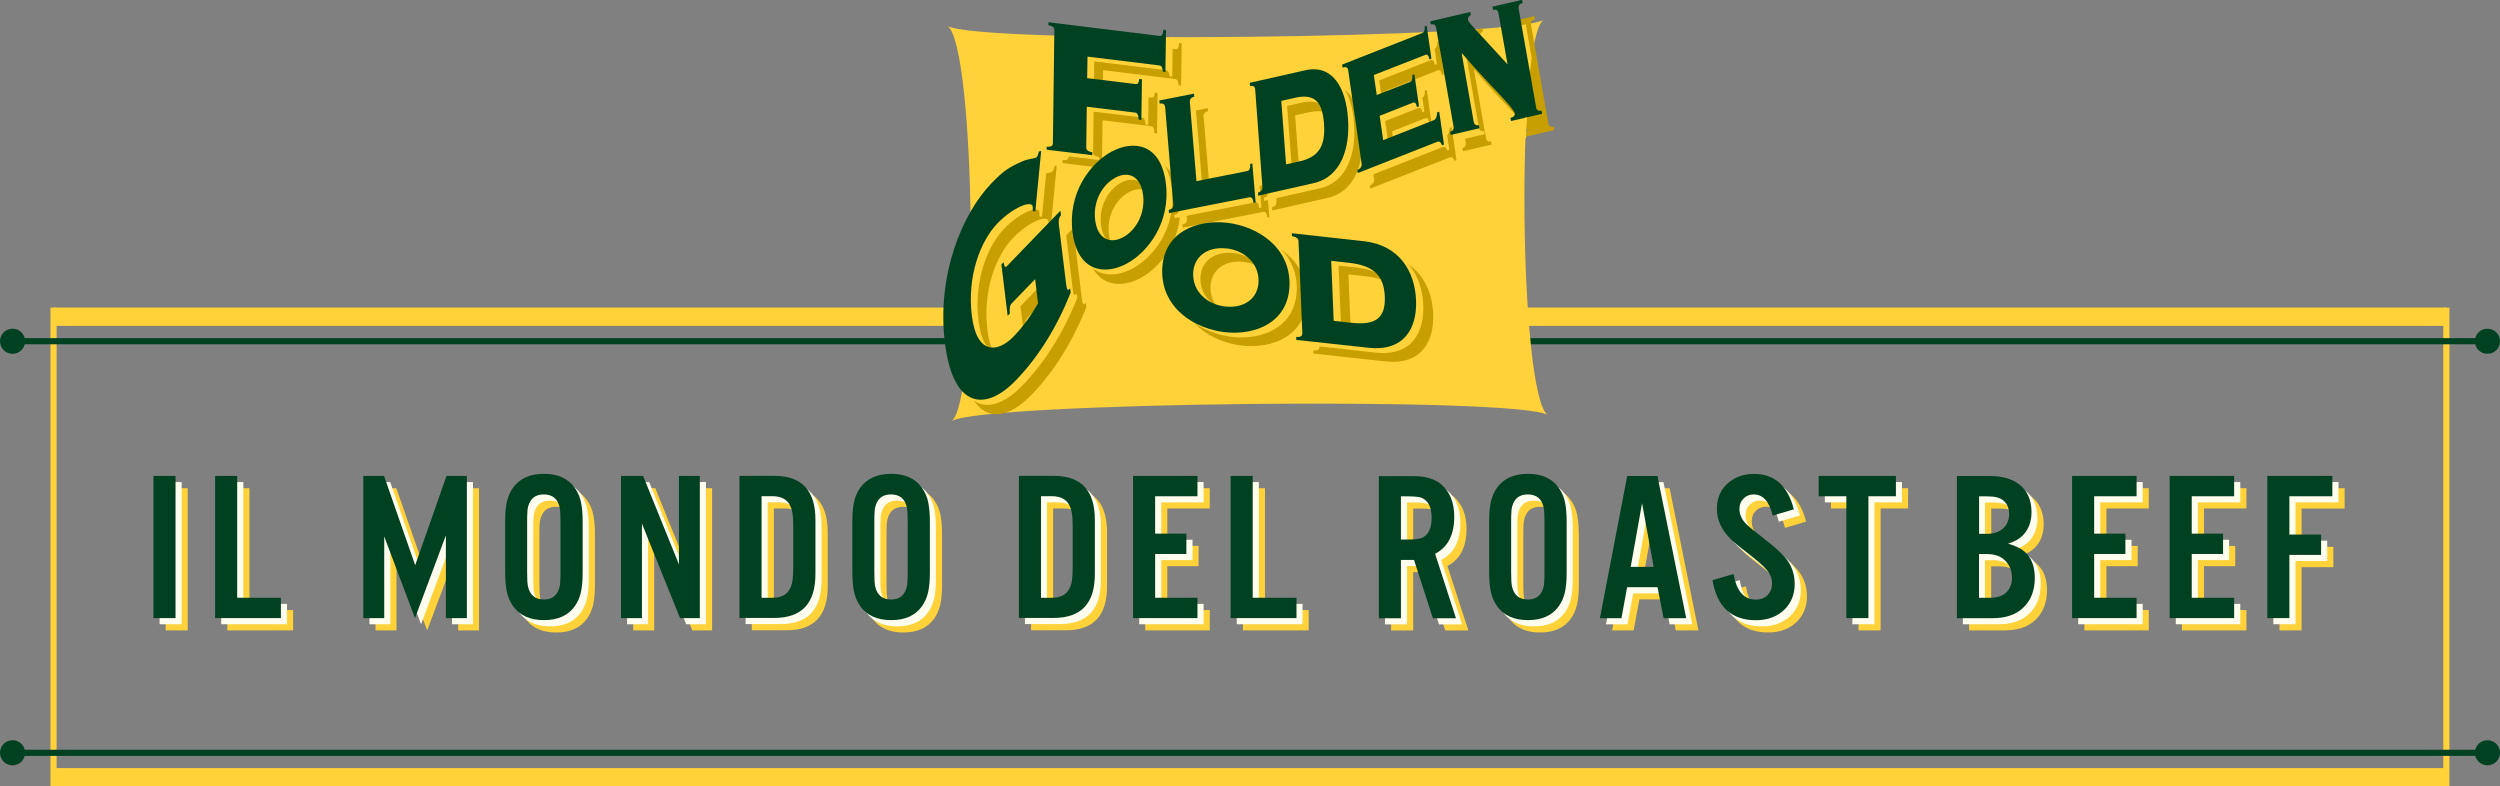 <?xml version="1.0" encoding="UTF-8"?><svg id="Livello_2" xmlns="http://www.w3.org/2000/svg" xmlns:xlink="http://www.w3.org/1999/xlink" viewBox="0 0 272.89 85.84"><rect x="0" y="0" width="272.89" height="85.84" fill="#808080" stroke="none"/><defs><style>.cls-1{fill:none;}.cls-2{clip-path:url(#clippath);}.cls-3{fill:#004122;}.cls-4{fill:#fffdee;}.cls-5{fill:#ffd239;}.cls-6{fill:#c89f00;}</style><clipPath id="clippath"><path class="cls-1" d="M103.41,2.82c3.12,2.02,3.53,41.07,.44,43.16,3.09-2.08,61.98-2.7,65.11-.67-3.13-2.03-3.52-41.07-.45-43.15-3.08,2.08-61.98,2.69-65.1,.67"/></clipPath></defs><g id="Livello_1-2"><g><g><rect class="cls-5" x="5.51" y="33.58" width=".67" height="52.27"/><rect class="cls-5" x="266.7" y="33.58" width=".67" height="52.27"/><rect class="cls-3" x="2.51" y="36.91" width="267.87" height=".67"/><path class="cls-3" d="M2.74,37.25c0,.76-.61,1.37-1.37,1.37s-1.37-.61-1.37-1.37,.61-1.37,1.37-1.37,1.37,.61,1.37,1.37"/><path class="cls-3" d="M270.15,37.25c0-.76,.61-1.37,1.37-1.37s1.37,.61,1.37,1.37-.61,1.37-1.37,1.37-1.37-.61-1.37-1.37"/><rect class="cls-5" x="5.85" y="33.57" width="261.19" height="2"/><path class="cls-5" d="M168.95,45.3c-3.12-2.03-62.02-1.41-65.1,.68,3.08-2.09,2.68-41.14-.44-43.16,3.12,2.02,62.02,1.41,65.1-.67-3.08,2.09-2.67,41.13,.45,43.16"/><path class="cls-6" d="M123.22,20.98c1.45-.78,2.78-.16,3.05,1.85,.26,2-.73,3.87-2.18,4.65-1.44,.78-2.78,.15-3.04-1.85-.27-2,.72-3.87,2.18-4.65m-.38-2.86c-2.39,1.28-4.84,4.58-4.27,8.85,.57,4.27,3.53,4.66,5.91,3.38,2.38-1.27,4.84-4.58,4.27-8.85-.57-4.27-3.52-4.66-5.91-3.37"/><path class="cls-6" d="M141.36,12.59l1.46-.32c2.06-.47,3.02,.28,3.21,2.8,.19,2.51-.63,3.67-2.68,4.14l-1.46,.33-.52-6.94m-2.04,9.41c.03,.39-.21,.53-.49,.62l.03,.34,6.06-1.37c2.99-.68,3.99-3.81,3.75-7.11-.25-3.3-1.67-5.88-4.66-5.2l-6.06,1.37,.03,.34c.28-.04,.53,0,.56,.38l.8,10.64Z"/><path class="cls-6" d="M135.74,28.59c1.98,.22,3.54,1.61,3.51,3.56-.03,1.96-1.64,3-3.61,2.78-1.98-.22-3.54-1.61-3.51-3.57,.03-1.96,1.64-2.99,3.61-2.78m.05-2.81c-3.25-.35-6.98,1.04-7.04,5.22-.07,4.17,3.6,6.38,6.85,6.74,3.25,.35,6.98-1.03,7.04-5.21,.06-4.18-3.6-6.38-6.85-6.75"/><path class="cls-6" d="M147.2,29.95l1.88,.21c2.68,.29,3.87,1.32,3.96,3.69,.11,2.38-1.02,3.15-3.69,2.86l-1.89-.21-.27-6.55m-3.17,7.91c.01,.37-.3,.42-.66,.4v.33s7.87,.86,7.87,.86c3.87,.42,5.34-2.1,5.21-5.22-.13-3.11-1.82-5.98-5.69-6.41l-7.86-.86,.02,.32c.36,.06,.68,.18,.7,.55l.42,10.04Z"/><path class="cls-6" d="M157.82,14.84c.23-.09,.4-.35,.41-.87l.23-.09,.52,3.6-.2,.08c-.2-.43-.31-.47-.62-.35l-8.59,3.38-.05-.33c.27-.13,.52-.32,.47-.7l-1.47-10.21c-.05-.37-.34-.35-.61-.27l-.05-.33,8.74-3.44c.15-.06,.33-.25,.27-.72l.22-.1,.52,3.61-.23,.08c-.07-.54-.28-.57-.44-.5l-5.62,2.21,.32,2.18,3.61-1.42c.16-.06,.33-.24,.26-.75l.23-.09,.5,3.49-.23,.09c-.08-.51-.28-.54-.44-.48l-3.62,1.42,.38,2.66,5.46-2.15"/><path class="cls-6" d="M169.01,13.47c.07,.39,.3,.42,.6,.38l.06,.34-3.39,.79-.06-.34c.18-.05,.53-.15,.47-.49-.12-.65-3.03-3.32-5.76-6.56l-.03,.06,1.3,7.4c.07,.39,.31,.43,.57,.39l.06,.34-3.14,.73-.06-.34c.23-.08,.43-.22,.37-.61l-1.89-10.74c-.07-.4-.31-.43-.59-.4l-.06-.33,4.37-1.02,.05,.35c-.16,.07-.37,.2-.29,.59,.03,.2,2.31,2.58,4.31,4.79l-.99-5.57c-.06-.39-.3-.42-.6-.38l-.06-.34,3.23-.75,.06,.34c-.29,.1-.49,.24-.42,.63l1.89,10.73"/><path class="cls-6" d="M128.93,9.34l-.28-.04c-.07-.51-.16-.65-.42-.68l-7.82-.96-.03,2.35,5.26,.64c.26,.04,.35-.08,.43-.55l.29,.04-.06,4.43-.28-.04c-.06-.59-.15-.73-.42-.76l-5.25-.64-.06,4.41c0,.24,.07,.43,.66,.55v.32s-4.98-.61-4.98-.61v-.32c.6,.02,.68-.16,.68-.4l.16-12.32c0-.23-.06-.43-.65-.56v-.32s12.12,1.48,12.12,1.48c.26,.03,.36-.08,.43-.68l.28,.04-.06,4.6"/><path class="cls-6" d="M128.66,13.27c-.04-.39-.28-.43-.59-.4l-.02-.33,3.79-.74,.02,.33c-.27,.08-.52,.22-.48,.61l.72,8.61,5.55-1.09c.16-.03,.36-.18,.31-.77l.24-.04,.36,4.25-.23,.05c-.05-.59-.27-.66-.43-.62l-8.81,1.72-.03-.34c.3-.08,.54-.21,.5-.6l-.89-10.62"/><path class="cls-6" d="M114.7,32.05l-2.55,2.64c-.21,.22-.24,.6-.2,1.11l-.24,.24-.69-5.61,.24-.24c.08,.5,.16,.64,.38,.41l5.82-6.03,.06,.49c-.23,.28-.28,.57-.23,1l.81,6.65c.05,.37,.12,.63,.32,.43l.1-.1,.06,.48c-1.53,3.85-3.56,7.08-5.99,9.58-3.3,3.42-6.85,3.12-7.73-4.12-.89-7.24,1.8-14,5.1-17.41,1.31-1.35,1.91-1.74,3.34-2.38,.7-.32,1.41-.3,1.56-.45,.13-.12,.2-.39,.24-.6l.25-.08-.64,6.61-.26-.03c0-.11,0-.29-.02-.49-.1-.76-2.19,.1-3.83,1.8-1.88,1.94-3.35,5.77-2.82,10.08,.53,4.33,2.84,4.06,4.55,2.28,1.09-1.12,1.92-2.3,2.67-3.62l-.32-2.64"/></g><g class="cls-2"><path class="cls-5" d="M113.7,31.03l-2.55,2.64c-.21,.22-.24,.6-.2,1.11l-.23,.24-.69-5.61,.24-.24c.08,.49,.16,.63,.38,.41l5.82-6.03,.06,.49c-.23,.28-.28,.57-.23,1l.81,6.65c.05,.36,.13,.64,.33,.43l.1-.1,.06,.48c-1.53,3.84-3.57,7.06-6,9.58-3.3,3.42-6.85,3.12-7.74-4.12-.89-7.24,1.8-14,5.1-17.41,1.31-1.34,1.91-1.74,3.34-2.37,.7-.31,1.42-.29,1.57-.45,.12-.12,.2-.38,.24-.6l.26-.08-.63,6.61-.27-.04c0-.1,0-.28-.01-.48-.1-.76-2.19,.1-3.83,1.8-1.88,1.94-3.35,5.77-2.82,10.09,.53,4.32,2.83,4.06,4.55,2.28,1.08-1.12,1.92-2.3,2.68-3.62l-.33-2.64"/><path class="cls-5" d="M122.36,19.95c1.45-.78,2.78-.16,3.04,1.85,.27,1.99-.72,3.87-2.17,4.65-1.45,.78-2.78,.15-3.04-1.85-.27-2,.73-3.87,2.18-4.66m-.38-2.86c-2.38,1.28-4.84,4.57-4.27,8.85,.57,4.28,3.53,4.66,5.91,3.38,2.38-1.28,4.84-4.57,4.27-8.85-.57-4.28-3.52-4.66-5.9-3.37"/><path class="cls-5" d="M127.8,12.24c-.03-.39-.28-.43-.59-.4l-.03-.33,3.78-.74,.03,.33c-.28,.08-.52,.22-.48,.61l.73,8.61,5.55-1.09c.15-.03,.36-.19,.3-.77l.24-.05,.36,4.25-.24,.04c-.05-.58-.27-.65-.42-.62l-8.81,1.73-.03-.34c.3-.08,.53-.21,.5-.6l-.89-10.63"/><path class="cls-5" d="M140.5,11.56l1.45-.33c2.06-.47,3.02,.27,3.21,2.8,.19,2.52-.63,3.67-2.69,4.14l-1.45,.33-.52-6.93m-2.05,9.4c.03,.39-.2,.53-.48,.62l.02,.34,6.06-1.37c3-.68,4-3.81,3.75-7.12-.24-3.3-1.67-5.88-4.66-5.2l-6.06,1.37,.02,.33c.29-.03,.54,0,.57,.39l.79,10.63Z"/><path class="cls-5" d="M157.04,13.73c.23-.1,.4-.36,.41-.88l.23-.09,.52,3.6-.2,.08c-.21-.43-.31-.47-.62-.35l-8.59,3.38-.05-.33c.27-.13,.53-.32,.47-.69l-1.47-10.21c-.05-.38-.33-.35-.61-.26l-.05-.33,8.74-3.44c.15-.06,.33-.25,.27-.73l.23-.09,.52,3.6-.23,.09c-.08-.53-.28-.57-.44-.51l-5.62,2.21,.31,2.17,3.62-1.42c.16-.06,.33-.24,.27-.75l.23-.09,.5,3.49-.23,.09c-.07-.51-.28-.55-.43-.48l-3.62,1.42,.38,2.66,5.46-2.15"/><path class="cls-5" d="M168.24,12.32c.07,.4,.31,.43,.6,.39l.06,.34-3.39,.79-.06-.33c.18-.04,.52-.16,.47-.5-.11-.65-3.03-3.32-5.76-6.57l-.04,.07,1.31,7.4c.07,.39,.31,.43,.57,.4l.06,.34-3.13,.72-.06-.33c.23-.08,.44-.22,.37-.62l-1.89-10.73c-.06-.4-.3-.43-.58-.4l-.06-.33,4.37-1.02,.06,.34c-.16,.06-.37,.2-.3,.59,.04,.2,2.31,2.59,4.3,4.8l-.97-5.57c-.07-.4-.31-.43-.61-.39l-.06-.34,3.23-.75,.06,.34c-.3,.1-.5,.23-.43,.63l1.89,10.73"/><path class="cls-5" d="M127.95,8.38l-.28-.04c-.06-.51-.16-.65-.42-.68l-7.81-.96-.03,2.35,5.26,.65c.26,.03,.36-.09,.43-.56l.29,.04-.06,4.45-.28-.04c-.06-.59-.16-.73-.42-.76l-5.25-.64-.06,4.41c0,.24,.07,.43,.66,.55v.32s-4.97-.6-4.97-.6v-.32c.59,.02,.67-.15,.67-.39l.16-12.32c0-.24-.07-.43-.66-.56v-.32s12.13,1.49,12.13,1.49c.26,.03,.36-.09,.43-.69l.28,.04-.06,4.6"/><path class="cls-5" d="M134.65,27.62c1.98,.22,3.54,1.61,3.51,3.57-.03,1.96-1.64,2.99-3.61,2.77-1.98-.21-3.54-1.61-3.52-3.56,.03-1.96,1.64-3,3.62-2.78m.05-2.8c-3.26-.36-6.98,1.03-7.05,5.21-.06,4.18,3.61,6.38,6.86,6.75,3.25,.36,6.97-1.04,7.04-5.21,.06-4.18-3.61-6.39-6.85-6.75"/><path class="cls-5" d="M146.11,28.99l1.88,.2c2.67,.29,3.86,1.32,3.96,3.7,.11,2.38-1.02,3.15-3.69,2.86l-1.88-.21-.27-6.54m-3.17,7.91c.01,.37-.29,.41-.66,.39v.32s7.87,.87,7.87,.87c3.88,.42,5.34-2.1,5.21-5.22-.14-3.11-1.82-5.99-5.7-6.41l-7.86-.87,.02,.32c.37,.07,.68,.19,.7,.55l.42,10.04Z"/></g><path class="cls-3" d="M112.98,30.48l-2.55,2.64c-.22,.22-.24,.6-.2,1.11l-.24,.24-.68-5.61,.24-.24c.08,.5,.16,.63,.38,.41l5.82-6.03,.06,.48c-.23,.29-.28,.57-.23,1.02l.81,6.64c.05,.35,.13,.64,.32,.43l.1-.1,.06,.47c-1.53,3.84-3.56,7.08-5.99,9.58-3.3,3.42-6.85,3.12-7.74-4.12-.89-7.25,1.8-14,5.1-17.41,1.3-1.35,1.9-1.74,3.34-2.37,.69-.32,1.41-.29,1.57-.46,.12-.12,.2-.38,.24-.61l.26-.08-.64,6.61-.27-.04c0-.09,0-.28-.01-.48-.1-.76-2.19,.1-3.83,1.8-1.88,1.94-3.35,5.77-2.82,10.09,.53,4.33,2.84,4.06,4.56,2.28,1.08-1.12,1.92-2.31,2.67-3.62l-.32-2.64"/><path class="cls-3" d="M121.73,19.4c1.45-.78,2.78-.16,3.04,1.85,.27,2-.73,3.87-2.18,4.65-1.45,.78-2.78,.16-3.04-1.84-.27-2.01,.72-3.87,2.18-4.65m-.38-2.87c-2.38,1.29-4.84,4.58-4.27,8.86,.57,4.28,3.52,4.66,5.9,3.38,2.38-1.28,4.85-4.58,4.27-8.86-.57-4.27-3.52-4.65-5.91-3.37"/><path class="cls-3" d="M127.17,11.69c-.03-.39-.28-.42-.59-.39l-.03-.33,3.78-.75,.03,.33c-.28,.08-.52,.22-.48,.61l.72,8.61,5.55-1.1c.16-.03,.36-.18,.31-.77l.24-.05,.36,4.26-.24,.04c-.05-.59-.26-.65-.42-.62l-8.8,1.73-.03-.34c.3-.09,.54-.22,.5-.61l-.89-10.63"/><path class="cls-3" d="M139.87,11.01l1.45-.33c2.06-.47,3.02,.28,3.2,2.8,.2,2.52-.63,3.68-2.69,4.14l-1.45,.32-.52-6.94m-2.06,9.4c.03,.39-.2,.53-.48,.63l.02,.33,6.06-1.37c2.99-.68,3.99-3.81,3.74-7.11-.24-3.3-1.67-5.88-4.66-5.21l-6.06,1.37,.03,.34c.28-.03,.53,0,.56,.38l.79,10.63Z"/><path class="cls-3" d="M156.47,13.14c.23-.09,.39-.35,.4-.87l.23-.08,.52,3.59-.2,.08c-.21-.43-.31-.47-.62-.35l-8.59,3.38-.05-.32c.26-.14,.52-.32,.47-.7l-1.47-10.22c-.06-.38-.34-.35-.61-.27l-.05-.33,8.74-3.44c.15-.06,.33-.25,.26-.72l.23-.09,.52,3.6-.23,.09c-.07-.53-.28-.57-.43-.5l-5.63,2.2,.32,2.18,3.62-1.42c.16-.05,.33-.24,.26-.75l.23-.09,.5,3.49-.23,.09c-.07-.51-.28-.54-.44-.48l-3.62,1.43,.38,2.66,5.47-2.16"/><path class="cls-3" d="M167.67,11.7c.07,.39,.3,.42,.6,.38l.06,.34-3.39,.79-.07-.34c.19-.05,.53-.16,.47-.49-.11-.65-3.03-3.32-5.76-6.57l-.02,.06,1.3,7.4c.07,.39,.31,.43,.57,.4l.06,.33-3.14,.73-.06-.33c.23-.08,.44-.23,.37-.62l-1.9-10.73c-.06-.4-.3-.43-.58-.39l-.06-.33,4.37-1.02,.06,.34c-.16,.07-.37,.2-.3,.59,.03,.2,2.31,2.58,4.31,4.79l-.99-5.57c-.07-.4-.3-.43-.6-.39l-.06-.34,3.23-.75,.06,.34c-.29,.09-.49,.23-.43,.63l1.9,10.73"/><path class="cls-3" d="M127.22,7.86l-.28-.04c-.06-.51-.15-.65-.42-.68l-7.81-.96-.04,2.35,5.26,.64c.27,.03,.36-.08,.43-.55l.29,.03-.06,4.44-.29-.03c-.06-.59-.15-.73-.41-.77l-5.26-.64-.06,4.42c0,.24,.06,.43,.66,.55v.32s-4.98-.6-4.98-.6v-.32c.6,.02,.67-.16,.68-.39l.16-12.32c0-.23-.06-.44-.65-.56v-.32l12.12,1.49c.26,.03,.36-.09,.44-.68l.28,.03-.07,4.6"/><path class="cls-3" d="M133.86,27.11c1.98,.22,3.54,1.61,3.52,3.57-.03,1.96-1.64,2.99-3.62,2.78-1.98-.22-3.55-1.61-3.52-3.57,.04-1.96,1.64-2.99,3.62-2.77m.04-2.81c-3.26-.36-6.97,1.03-7.04,5.21-.06,4.17,3.6,6.38,6.86,6.74,3.25,.37,6.97-1.03,7.04-5.2,.06-4.17-3.6-6.38-6.85-6.75"/><path class="cls-3" d="M145.31,28.47l1.89,.21c2.67,.29,3.86,1.32,3.96,3.7,.09,2.37-1.02,3.15-3.69,2.85l-1.89-.21-.27-6.56m-3.16,7.92c.02,.37-.29,.42-.66,.4v.32s7.87,.86,7.87,.86c3.88,.43,5.34-2.09,5.21-5.21-.13-3.12-1.82-5.99-5.69-6.42l-7.86-.87v.32c.38,.06,.7,.18,.72,.55l.42,10.04Z"/><polygon class="cls-5" points="166.57 15.07 166.67 12.87 166.68 12.81 166.36 12.89 165.74 14.06 165.88 14.99 166.32 15.28 166.57 15.07"/><rect class="cls-5" x="5.85" y="83.84" width="261.19" height="2"/><rect class="cls-3" x="2.51" y="81.84" width="267.87" height=".67"/><path class="cls-3" d="M2.74,82.17c0,.76-.61,1.37-1.37,1.37s-1.37-.61-1.37-1.37,.61-1.37,1.37-1.37,1.37,.61,1.37,1.37"/><path class="cls-3" d="M270.15,82.17c0-.76,.61-1.37,1.37-1.37s1.37,.61,1.37,1.37-.61,1.37-1.37,1.37-1.37-.61-1.37-1.37"/><g><rect class="cls-5" x="18.08" y="53.29" width="2.41" height="15.52"/><polygon class="cls-5" points="27.23 53.29 27.23 66.59 32 66.59 32 68.81 24.82 68.81 24.82 53.29 27.23 53.29"/><rect class="cls-4" x="17.42" y="52.62" width="2.41" height="15.52"/><polygon class="cls-4" points="26.56 52.62 26.56 65.92 31.33 65.92 31.33 68.14 24.15 68.14 24.15 52.62 26.56 52.62"/><rect class="cls-3" x="16.75" y="51.95" width="2.41" height="15.52"/><polygon class="cls-3" points="25.89 51.95 25.89 65.25 30.66 65.25 30.66 67.47 23.48 67.47 23.48 51.95 25.89 51.95"/></g><g><polygon class="cls-5" points="52.29 53.29 52.29 68.81 50.01 68.81 50.01 59.78 46.63 68.81 43.28 59.89 43.28 68.81 40.99 68.81 40.99 53.29 43.26 53.29 46.66 63.03 50.08 53.29 52.29 53.29"/><path class="cls-5" d="M58.88,58.27v5.56c0,.74,.03,1.25,.09,1.52,.22,.95,.8,1.43,1.74,1.43,.72,0,1.22-.28,1.51-.84,.16-.3,.25-.64,.27-1,.02-.3,.03-.67,.03-1.11v-5.56c0-.75-.03-1.26-.09-1.53-.21-.95-.79-1.42-1.73-1.42-.73,0-1.24,.28-1.52,.84-.16,.3-.25,.63-.27,.99-.02,.31-.03,.69-.03,1.13m6.06-.05v5.65c0,.87-.07,1.59-.2,2.16-.14,.57-.36,1.07-.68,1.51-.72,.99-1.83,1.49-3.34,1.49-1.52,0-2.63-.5-3.35-1.49-.38-.53-.62-1.12-.74-1.77-.1-.58-.15-1.22-.15-1.9v-5.65c0-.87,.07-1.59,.2-2.16,.14-.57,.36-1.07,.68-1.51,.73-.99,1.85-1.49,3.35-1.49s2.62,.5,3.34,1.49c.39,.53,.63,1.12,.74,1.77,.1,.58,.15,1.22,.15,1.9"/><polygon class="cls-5" points="77.73 53.29 77.73 68.81 75.57 68.81 71.41 58.48 71.41 68.81 69.12 68.81 69.12 53.29 71.53 53.29 75.44 62.94 75.44 53.29 77.73 53.29"/><path class="cls-5" d="M84.47,66.59h1.17c.83,0,1.42-.25,1.77-.74,.23-.32,.37-.68,.43-1.09,.06-.42,.09-.91,.09-1.47v-4.49c0-.68-.04-1.21-.11-1.58-.08-.38-.21-.7-.41-.98-.36-.49-.95-.73-1.77-.74h-1.17v11.09m-2.41,2.22v-15.52h3.8c3.02,0,4.51,1.62,4.49,4.85v5.81c.02,3.24-1.47,4.85-4.49,4.85h-3.8Z"/><path class="cls-5" d="M96.77,58.27v5.56c0,.74,.03,1.25,.09,1.52,.22,.95,.8,1.43,1.74,1.43,.72,0,1.22-.28,1.51-.84,.16-.3,.25-.64,.27-1,.02-.3,.03-.67,.03-1.11v-5.56c0-.75-.03-1.26-.09-1.53-.21-.95-.79-1.42-1.73-1.42-.73,0-1.24,.28-1.52,.84-.16,.3-.25,.63-.27,.99-.02,.31-.03,.69-.03,1.13m6.06-.05v5.65c0,.87-.07,1.59-.2,2.16-.14,.57-.36,1.07-.68,1.51-.72,.99-1.83,1.49-3.34,1.49-1.52,0-2.63-.5-3.35-1.49-.38-.53-.62-1.12-.74-1.77-.1-.58-.15-1.22-.15-1.9v-5.65c0-.87,.07-1.59,.2-2.16,.14-.57,.36-1.07,.68-1.51,.73-.99,1.85-1.49,3.35-1.49s2.62,.5,3.34,1.49c.39,.53,.63,1.12,.74,1.77,.1,.58,.15,1.22,.15,1.9"/><polygon class="cls-4" points="51.63 52.62 51.63 68.14 49.34 68.14 49.34 59.11 45.96 68.14 42.61 59.23 42.61 68.14 40.33 68.14 40.33 52.62 42.59 52.62 45.99 62.36 49.41 52.62 51.63 52.62"/><path class="cls-4" d="M58.21,57.6v5.56c0,.74,.03,1.25,.09,1.52,.22,.96,.8,1.43,1.74,1.43,.72,0,1.22-.28,1.51-.84,.16-.3,.25-.64,.27-1,.02-.3,.03-.67,.03-1.11v-5.56c0-.75-.03-1.26-.09-1.53-.21-.95-.79-1.42-1.73-1.42-.73,0-1.24,.28-1.52,.84-.16,.3-.25,.63-.27,.99-.02,.31-.03,.69-.03,1.13m6.06-.05v5.65c0,.87-.07,1.59-.2,2.16-.14,.57-.36,1.07-.68,1.51-.72,.99-1.83,1.49-3.34,1.49-1.52,0-2.63-.5-3.35-1.49-.38-.53-.62-1.12-.74-1.77-.1-.58-.15-1.22-.15-1.9v-5.65c0-.87,.07-1.59,.2-2.16,.14-.57,.36-1.07,.68-1.51,.73-.99,1.85-1.49,3.35-1.49,1.51,0,2.62,.5,3.34,1.49,.39,.53,.63,1.12,.74,1.77,.1,.58,.15,1.22,.15,1.9"/><polygon class="cls-4" points="77.06 52.62 77.06 68.14 74.9 68.14 70.74 57.82 70.74 68.14 68.45 68.14 68.45 52.62 70.86 52.62 74.77 62.27 74.77 52.62 77.06 52.62"/><path class="cls-4" d="M83.8,65.92h1.17c.83,0,1.42-.25,1.77-.74,.23-.32,.37-.68,.43-1.09,.06-.42,.09-.91,.09-1.47v-4.49c0-.68-.04-1.21-.11-1.58-.08-.38-.21-.7-.41-.98-.36-.49-.95-.73-1.77-.74h-1.17v11.08m-2.41,2.22v-15.52h3.8c3.02,0,4.51,1.62,4.49,4.85v5.81c.02,3.24-1.47,4.85-4.49,4.85h-3.8Z"/><path class="cls-4" d="M96.1,57.6v5.56c0,.74,.03,1.25,.09,1.52,.22,.96,.8,1.43,1.74,1.43,.72,0,1.22-.28,1.51-.84,.16-.3,.25-.64,.27-1,.02-.3,.03-.67,.03-1.11v-5.56c0-.75-.03-1.26-.09-1.53-.21-.95-.79-1.42-1.73-1.42-.73,0-1.24,.28-1.52,.84-.16,.3-.25,.63-.27,.99-.02,.31-.03,.69-.03,1.13m6.06-.05v5.65c0,.87-.07,1.59-.2,2.16-.14,.57-.36,1.07-.68,1.51-.72,.99-1.83,1.49-3.34,1.49-1.52,0-2.63-.5-3.35-1.49-.38-.53-.63-1.12-.74-1.77-.1-.58-.15-1.22-.15-1.9v-5.65c0-.87,.07-1.59,.2-2.16,.14-.57,.36-1.07,.68-1.51,.73-.99,1.84-1.49,3.35-1.49,1.51,0,2.62,.5,3.34,1.49,.39,.53,.63,1.12,.74,1.77,.1,.58,.15,1.22,.15,1.9"/><polygon class="cls-3" points="50.96 51.95 50.96 67.47 48.67 67.47 48.67 58.44 45.3 67.47 41.94 58.56 41.94 67.47 39.66 67.47 39.66 51.95 41.92 51.95 45.32 61.7 48.74 51.95 50.96 51.95"/><path class="cls-3" d="M57.54,56.93v5.56c0,.74,.03,1.25,.09,1.52,.22,.96,.8,1.43,1.74,1.43,.72,0,1.22-.28,1.51-.84,.16-.3,.25-.64,.27-1,.02-.3,.03-.67,.03-1.11v-5.56c0-.75-.03-1.26-.09-1.54-.21-.95-.79-1.42-1.73-1.42-.73,0-1.24,.28-1.52,.84-.16,.3-.25,.63-.27,.99-.02,.31-.03,.69-.03,1.13m6.06-.05v5.65c0,.87-.07,1.59-.2,2.16-.14,.57-.36,1.07-.68,1.51-.72,.99-1.83,1.49-3.34,1.49s-2.63-.5-3.35-1.49c-.38-.53-.63-1.12-.74-1.77-.1-.58-.15-1.22-.15-1.9v-5.65c0-.87,.07-1.59,.2-2.16,.14-.57,.36-1.07,.68-1.51,.73-.99,1.84-1.49,3.35-1.49s2.62,.5,3.34,1.49c.39,.53,.63,1.12,.74,1.77,.1,.58,.15,1.22,.15,1.9"/><polygon class="cls-3" points="76.39 51.95 76.39 67.47 74.23 67.47 70.07 57.15 70.07 67.47 67.79 67.47 67.79 51.95 70.2 51.95 74.11 61.61 74.11 51.95 76.39 51.95"/><path class="cls-3" d="M83.13,65.25h1.17c.83,0,1.42-.25,1.77-.74,.23-.32,.37-.68,.43-1.09,.06-.42,.09-.91,.09-1.47v-4.49c0-.68-.04-1.21-.11-1.58-.08-.38-.21-.7-.41-.98-.36-.49-.95-.73-1.77-.74h-1.17v11.08m-2.41,2.22v-15.52h3.8c3.02,0,4.51,1.62,4.49,4.85v5.81c.02,3.24-1.47,4.85-4.49,4.85h-3.8Z"/><path class="cls-3" d="M95.44,56.93v5.56c0,.74,.03,1.25,.09,1.52,.22,.96,.8,1.43,1.74,1.43,.72,0,1.22-.28,1.51-.84,.16-.3,.25-.64,.27-1,.02-.3,.03-.67,.03-1.11v-5.56c0-.75-.03-1.26-.09-1.54-.21-.95-.79-1.42-1.73-1.42-.73,0-1.24,.28-1.52,.84-.16,.3-.25,.63-.27,.99-.02,.31-.03,.69-.03,1.13m6.06-.05v5.65c0,.87-.07,1.59-.2,2.16-.14,.57-.36,1.07-.68,1.51-.72,.99-1.83,1.49-3.34,1.49s-2.63-.5-3.35-1.49c-.38-.53-.62-1.12-.74-1.77-.1-.58-.15-1.22-.15-1.9v-5.65c0-.87,.07-1.59,.2-2.16,.14-.57,.36-1.07,.68-1.51,.73-.99,1.85-1.49,3.35-1.49s2.62,.5,3.34,1.49c.39,.53,.63,1.12,.74,1.77,.1,.58,.15,1.22,.15,1.9"/></g><g><path class="cls-5" d="M114.96,66.59h1.17c.83,0,1.42-.25,1.77-.74,.23-.32,.37-.68,.43-1.09,.06-.42,.09-.91,.09-1.47v-4.49c0-.68-.04-1.21-.11-1.58-.08-.38-.21-.7-.41-.98-.36-.49-.95-.73-1.77-.74h-1.17v11.09m-2.41,2.22v-15.52h3.8c3.02,0,4.51,1.62,4.49,4.85v5.81c.02,3.24-1.47,4.85-4.49,4.85h-3.8Z"/><polygon class="cls-5" points="132.05 53.29 132.05 55.5 127.42 55.5 127.42 59.59 130.83 59.59 130.83 61.8 127.42 61.8 127.42 66.59 132.05 66.59 132.05 68.81 125.01 68.81 125.01 53.29 132.05 53.29"/><polygon class="cls-5" points="138.08 53.29 138.08 66.59 142.85 66.59 142.85 68.81 135.67 68.81 135.67 53.29 138.08 53.29"/><path class="cls-4" d="M114.29,65.92h1.17c.83,0,1.42-.25,1.77-.74,.23-.32,.37-.68,.43-1.09,.06-.42,.09-.91,.09-1.47v-4.49c0-.68-.04-1.21-.11-1.58-.08-.38-.21-.7-.41-.98-.36-.49-.95-.73-1.77-.74h-1.17v11.08m-2.41,2.22v-15.52h3.8c3.02,0,4.51,1.62,4.49,4.85v5.81c.02,3.24-1.47,4.85-4.49,4.85h-3.8Z"/><polygon class="cls-4" points="131.38 52.62 131.38 54.84 126.76 54.84 126.76 58.92 130.17 58.92 130.17 61.14 126.76 61.14 126.76 65.92 131.38 65.92 131.38 68.14 124.35 68.14 124.35 52.62 131.38 52.62"/><polygon class="cls-4" points="137.41 52.62 137.41 65.92 142.18 65.92 142.18 68.14 135 68.14 135 52.62 137.41 52.62"/><path class="cls-3" d="M113.63,65.25h1.17c.83,0,1.42-.25,1.77-.74,.23-.32,.37-.68,.43-1.09,.06-.42,.09-.91,.09-1.47v-4.49c0-.68-.04-1.21-.11-1.58-.08-.38-.21-.7-.41-.98-.36-.49-.95-.73-1.77-.74h-1.17v11.08m-2.41,2.22v-15.52h3.8c3.02,0,4.51,1.62,4.49,4.85v5.81c.02,3.24-1.47,4.85-4.49,4.85h-3.8Z"/><polygon class="cls-3" points="130.71 51.95 130.71 54.17 126.09 54.17 126.09 58.25 129.5 58.25 129.5 60.47 126.09 60.47 126.09 65.25 130.71 65.25 130.71 67.47 123.68 67.47 123.68 51.95 130.71 51.95"/><polygon class="cls-3" points="136.74 51.95 136.74 65.25 141.52 65.25 141.52 67.47 134.33 67.47 134.33 51.95 136.74 51.95"/></g><g><path class="cls-5" d="M154.26,60.22h.88c.66,0,1.13-.06,1.41-.18,.71-.3,1.06-1.03,1.06-2.18,0-.85-.2-1.47-.59-1.85-.23-.23-.5-.38-.83-.43-.29-.04-.64-.07-1.05-.07h-.88v4.72m0,2.22v6.37h-2.41v-15.52h3.77c1.33,0,2.36,.31,3.07,.93,.92,.8,1.39,1.97,1.39,3.51,0,1.97-.7,3.32-2.09,4.04l2.29,7.04h-2.52l-2.06-6.37h-1.43Z"/><path class="cls-5" d="M166.28,58.27v5.56c0,.74,.03,1.25,.09,1.52,.22,.95,.8,1.43,1.74,1.43,.72,0,1.22-.28,1.51-.84,.16-.3,.25-.64,.27-1,.02-.3,.03-.67,.03-1.11v-5.56c0-.75-.03-1.26-.09-1.53-.21-.95-.79-1.42-1.73-1.42-.73,0-1.24,.28-1.52,.84-.16,.3-.25,.63-.27,.99-.02,.31-.03,.69-.03,1.13m6.06-.05v5.65c0,.87-.07,1.59-.21,2.16-.14,.57-.36,1.07-.68,1.51-.72,.99-1.83,1.49-3.34,1.49-1.52,0-2.63-.5-3.35-1.49-.38-.53-.63-1.12-.74-1.77-.1-.58-.15-1.22-.15-1.9v-5.65c0-.87,.07-1.59,.2-2.16,.14-.57,.36-1.07,.68-1.51,.73-.99,1.84-1.49,3.35-1.49s2.62,.5,3.34,1.49c.39,.53,.63,1.12,.74,1.77,.1,.58,.15,1.22,.15,1.9"/><path class="cls-5" d="M181.85,63.21l-1.27-6.95-1.24,6.95h2.51Zm.41,2.22h-3.31l-.63,3.38h-2.35l2.98-15.52h3.3l3.14,15.52h-2.47l-.66-3.38Z"/><path class="cls-5" d="M197.14,56.94l-2.3,.68c-.37-1.54-1.06-2.31-2.07-2.31-.43,0-.8,.14-1.09,.43-.31,.3-.47,.69-.47,1.15,0,.57,.22,1.09,.65,1.56,.28,.3,.97,.87,2.06,1.71,1.11,.86,1.89,1.56,2.32,2.08,.67,.81,1,1.76,1,2.85,0,1.14-.38,2.08-1.15,2.82-.78,.75-1.82,1.13-3.1,1.13-2.65,0-4.23-1.46-4.72-4.37l2.3-.67c.32,1.86,1.13,2.79,2.42,2.79,.55,0,.98-.17,1.3-.5,.32-.32,.48-.75,.48-1.27s-.2-1.04-.6-1.5c-.33-.39-.9-.89-1.71-1.52-1.17-.91-1.87-1.48-2.1-1.71-1.08-1.04-1.61-2.17-1.61-3.4s.43-2.19,1.31-2.9c.73-.61,1.65-.92,2.74-.92,2.24,0,3.69,1.29,4.35,3.88"/><polygon class="cls-5" points="205.28 55.5 205.28 68.81 202.87 68.81 202.87 55.5 199.86 55.5 199.86 53.29 208.28 53.29 208.28 55.5 205.28 55.5"/><path class="cls-5" d="M217.35,66.59h1.21c.8,0,1.4-.2,1.8-.6,.4-.41,.6-.94,.6-1.58,0-.73-.23-1.33-.69-1.82-.48-.52-1.16-.77-2.04-.77h-.88v4.77m0-6.99h.88c.75,0,1.34-.2,1.77-.61,.42-.4,.64-.92,.64-1.57,0-.59-.2-1.06-.59-1.42-.36-.33-.95-.49-1.77-.49h-.92v4.09Zm-2.41,9.21v-15.52h3.59c1.36,0,2.44,.31,3.23,.93,.88,.7,1.32,1.7,1.32,3.01,0,1.02-.3,1.85-.89,2.48-.38,.42-.94,.74-1.67,.96,.81,.24,1.42,.53,1.83,.9,.73,.65,1.09,1.6,1.09,2.84,0,1.38-.43,2.48-1.3,3.29-.8,.74-1.9,1.11-3.31,1.11h-3.9Z"/><polygon class="cls-5" points="234.55 53.29 234.55 55.5 229.93 55.5 229.93 59.59 233.34 59.59 233.34 61.8 229.93 61.8 229.93 66.59 234.55 66.59 234.55 68.81 227.52 68.81 227.52 53.29 234.55 53.29"/><polygon class="cls-5" points="245.21 53.29 245.21 55.5 240.58 55.5 240.58 59.59 243.99 59.59 243.99 61.8 240.58 61.8 240.58 66.59 245.21 66.59 245.21 68.81 238.17 68.81 238.17 53.29 245.21 53.29"/><polygon class="cls-5" points="251.23 61.91 251.23 68.81 248.82 68.81 248.82 53.29 255.93 53.29 255.93 55.51 251.23 55.51 251.23 59.69 254.7 59.69 254.7 61.91 251.23 61.91"/><path class="cls-4" d="M153.59,59.56h.88c.66,0,1.13-.06,1.41-.18,.71-.3,1.06-1.03,1.06-2.18,0-.85-.2-1.47-.59-1.85-.23-.24-.5-.38-.83-.43-.29-.05-.64-.07-1.05-.07h-.88v4.72m0,2.22v6.37h-2.41v-15.52h3.77c1.33,0,2.36,.31,3.07,.93,.92,.8,1.39,1.98,1.39,3.51,0,1.97-.7,3.32-2.09,4.04l2.28,7.04h-2.52l-2.06-6.37h-1.43Z"/><path class="cls-4" d="M165.62,57.6v5.56c0,.74,.03,1.25,.09,1.52,.22,.96,.8,1.43,1.74,1.43,.72,0,1.22-.28,1.51-.84,.16-.3,.25-.64,.27-1,.02-.3,.03-.67,.03-1.11v-5.56c0-.75-.03-1.26-.09-1.53-.21-.95-.79-1.42-1.73-1.42-.73,0-1.23,.28-1.52,.84-.16,.3-.25,.63-.27,.99-.02,.31-.03,.69-.03,1.13m6.06-.05v5.65c0,.87-.07,1.59-.2,2.16-.14,.57-.36,1.07-.68,1.51-.72,.99-1.83,1.49-3.34,1.49-1.52,0-2.63-.5-3.35-1.49-.38-.53-.63-1.12-.74-1.77-.1-.58-.15-1.22-.15-1.9v-5.65c0-.87,.07-1.59,.2-2.16,.14-.57,.36-1.07,.68-1.51,.73-.99,1.85-1.49,3.35-1.49,1.51,0,2.62,.5,3.34,1.49,.39,.53,.63,1.12,.74,1.77,.1,.58,.15,1.22,.15,1.9"/><path class="cls-4" d="M181.18,62.55l-1.27-6.95-1.24,6.95h2.51Zm.41,2.22h-3.31l-.63,3.38h-2.35l2.98-15.52h3.3l3.14,15.52h-2.47l-.66-3.38Z"/><path class="cls-4" d="M196.47,56.27l-2.3,.68c-.37-1.54-1.06-2.31-2.07-2.31-.43,0-.8,.14-1.09,.43-.31,.3-.47,.69-.47,1.15,0,.57,.22,1.09,.65,1.56,.28,.3,.97,.87,2.06,1.71,1.11,.86,1.89,1.56,2.32,2.08,.67,.81,1,1.76,1,2.85,0,1.14-.38,2.08-1.15,2.82-.78,.75-1.82,1.13-3.1,1.13-2.65,0-4.23-1.46-4.72-4.37l2.3-.67c.32,1.86,1.13,2.79,2.42,2.79,.55,0,.98-.17,1.3-.5,.32-.33,.48-.75,.48-1.27s-.2-1.05-.6-1.5c-.33-.39-.9-.89-1.71-1.52-1.17-.91-1.87-1.48-2.1-1.7-1.08-1.04-1.61-2.17-1.61-3.4s.44-2.19,1.31-2.9c.73-.61,1.65-.92,2.74-.92,2.23,0,3.69,1.29,4.35,3.88"/><polygon class="cls-4" points="204.61 54.84 204.61 68.14 202.2 68.14 202.2 54.84 199.19 54.84 199.19 52.62 207.61 52.62 207.61 54.84 204.61 54.84"/><path class="cls-4" d="M216.68,65.92h1.2c.8,0,1.4-.2,1.8-.6,.4-.41,.6-.93,.6-1.58,0-.73-.23-1.33-.69-1.82-.48-.52-1.16-.77-2.04-.77h-.88v4.78m0-6.99h.88c.75,0,1.34-.2,1.77-.61,.42-.4,.64-.92,.64-1.57,0-.59-.2-1.06-.59-1.42-.36-.33-.95-.49-1.77-.49h-.92v4.09Zm-2.41,9.21v-15.52h3.59c1.36,0,2.44,.31,3.23,.93,.88,.7,1.32,1.7,1.32,3.01,0,1.02-.3,1.85-.89,2.48-.38,.42-.94,.74-1.67,.95,.81,.24,1.42,.53,1.83,.9,.73,.65,1.09,1.6,1.09,2.84,0,1.38-.43,2.48-1.3,3.29-.8,.74-1.9,1.11-3.31,1.11h-3.9Z"/><polygon class="cls-4" points="233.89 52.62 233.89 54.84 229.26 54.84 229.26 58.92 232.67 58.92 232.67 61.14 229.26 61.14 229.26 65.92 233.89 65.92 233.89 68.14 226.85 68.14 226.85 52.62 233.89 52.62"/><polygon class="cls-4" points="244.54 52.62 244.54 54.84 239.91 54.84 239.91 58.92 243.32 58.92 243.32 61.14 239.91 61.14 239.91 65.92 244.54 65.92 244.54 68.14 237.5 68.14 237.5 52.62 244.54 52.62"/><polygon class="cls-4" points="250.57 61.24 250.57 68.14 248.15 68.14 248.15 52.62 255.26 52.62 255.26 54.84 250.57 54.84 250.57 59.02 254.03 59.02 254.03 61.24 250.57 61.24"/><path class="cls-3" d="M152.92,58.89h.88c.66,0,1.13-.06,1.41-.18,.7-.3,1.06-1.03,1.06-2.18,0-.85-.2-1.47-.59-1.85-.23-.23-.5-.38-.83-.43-.29-.04-.64-.07-1.05-.07h-.88v4.72m0,2.22v6.37h-2.41v-15.52h3.77c1.33,0,2.36,.31,3.07,.93,.92,.8,1.39,1.97,1.39,3.51,0,1.97-.7,3.32-2.09,4.04l2.28,7.04h-2.52l-2.06-6.37h-1.43Z"/><path class="cls-3" d="M164.95,56.93v5.56c0,.74,.03,1.25,.09,1.52,.22,.96,.8,1.43,1.74,1.43,.72,0,1.22-.28,1.51-.84,.16-.3,.25-.64,.27-1,.02-.3,.03-.67,.03-1.11v-5.56c0-.75-.03-1.26-.09-1.54-.21-.95-.79-1.42-1.73-1.42-.73,0-1.24,.28-1.52,.84-.16,.3-.25,.63-.27,.99-.02,.31-.03,.69-.03,1.13m6.06-.05v5.65c0,.87-.07,1.59-.2,2.16-.14,.57-.36,1.07-.68,1.51-.72,.99-1.83,1.49-3.34,1.49s-2.63-.5-3.35-1.49c-.38-.53-.63-1.12-.74-1.77-.1-.58-.15-1.22-.15-1.9v-5.65c0-.87,.07-1.59,.2-2.16,.14-.57,.36-1.07,.68-1.51,.73-.99,1.85-1.49,3.35-1.49s2.62,.5,3.34,1.49c.39,.53,.63,1.12,.74,1.77,.1,.58,.15,1.22,.15,1.9"/><path class="cls-3" d="M180.51,61.88l-1.27-6.95-1.24,6.95h2.51Zm.41,2.22h-3.31l-.62,3.38h-2.35l2.98-15.52h3.3l3.14,15.52h-2.47l-.66-3.38Z"/><path class="cls-3" d="M195.8,55.6l-2.3,.68c-.37-1.54-1.06-2.31-2.07-2.31-.43,0-.8,.14-1.09,.43-.31,.3-.47,.69-.47,1.15,0,.57,.22,1.09,.65,1.56,.28,.3,.97,.87,2.06,1.71,1.11,.86,1.89,1.56,2.32,2.08,.67,.81,1,1.76,1,2.85,0,1.14-.38,2.08-1.15,2.82-.78,.75-1.82,1.13-3.1,1.13-2.65,0-4.23-1.46-4.72-4.37l2.3-.67c.32,1.86,1.13,2.79,2.42,2.79,.55,0,.98-.17,1.3-.5,.32-.33,.48-.75,.48-1.27s-.2-1.05-.6-1.5c-.33-.39-.9-.89-1.71-1.52-1.17-.91-1.87-1.48-2.1-1.71-1.08-1.04-1.61-2.17-1.61-3.4s.44-2.19,1.31-2.9c.74-.61,1.65-.92,2.74-.92,2.24,0,3.69,1.29,4.35,3.88"/><polygon class="cls-3" points="203.95 54.17 203.95 67.47 201.54 67.47 201.54 54.17 198.52 54.17 198.52 51.95 206.95 51.95 206.95 54.17 203.95 54.17"/><path class="cls-3" d="M216.02,65.25h1.2c.8,0,1.4-.2,1.8-.6,.4-.41,.6-.94,.6-1.58,0-.73-.23-1.33-.69-1.82-.48-.52-1.16-.77-2.03-.77h-.88v4.78m0-6.99h.88c.75,0,1.34-.2,1.77-.61,.42-.4,.64-.92,.64-1.57,0-.59-.2-1.06-.59-1.42-.36-.33-.95-.49-1.77-.49h-.92v4.09Zm-2.41,9.21v-15.52h3.59c1.36,0,2.44,.31,3.23,.93,.88,.7,1.32,1.7,1.32,3.01,0,1.02-.3,1.85-.89,2.48-.38,.42-.94,.74-1.67,.96,.81,.24,1.42,.53,1.83,.9,.73,.65,1.09,1.6,1.09,2.84,0,1.38-.43,2.48-1.3,3.29-.8,.74-1.9,1.11-3.31,1.11h-3.9Z"/><polygon class="cls-3" points="233.22 51.95 233.22 54.17 228.59 54.17 228.59 58.25 232 58.25 232 60.47 228.59 60.47 228.59 65.25 233.22 65.25 233.22 67.47 226.18 67.47 226.18 51.95 233.22 51.95"/><polygon class="cls-3" points="243.87 51.95 243.87 54.17 239.24 54.17 239.24 58.25 242.66 58.25 242.66 60.47 239.24 60.47 239.24 65.25 243.87 65.25 243.87 67.47 236.83 67.47 236.83 51.95 243.87 51.95"/><polygon class="cls-3" points="249.9 60.57 249.9 67.47 247.49 67.47 247.49 51.95 254.59 51.95 254.59 54.17 249.9 54.17 249.9 58.35 253.36 58.35 253.36 60.57 249.9 60.57"/></g></g></g></svg>